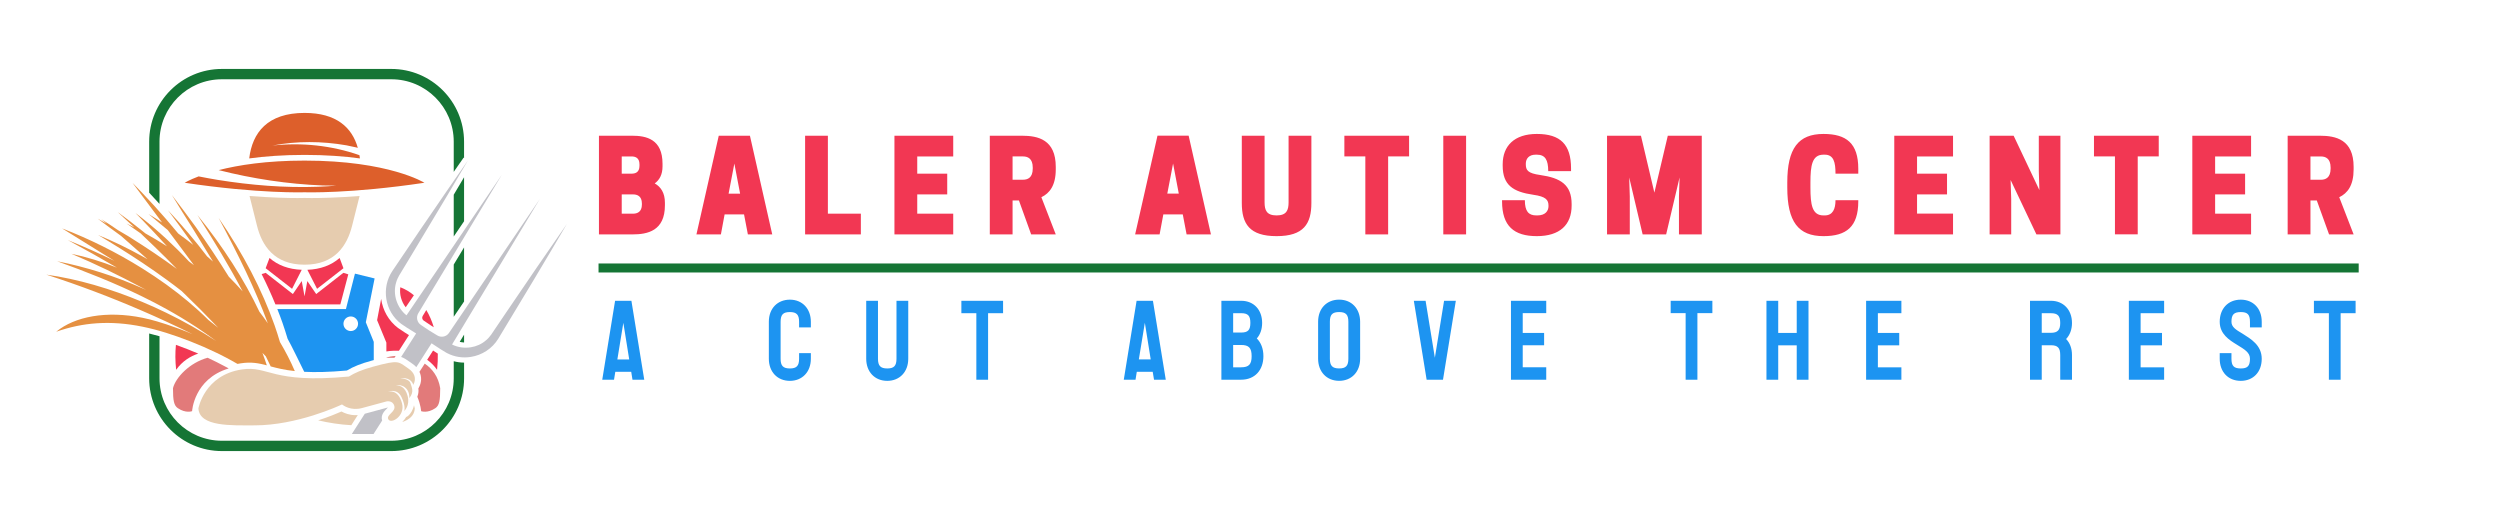 <svg version="1.2" xmlns="http://www.w3.org/2000/svg" viewBox="0 0 1024 214" width="1024" height="214">
	<style>
		.s0 { fill: none } 
		.s1 { fill: #1d94f1 } 
		.s2 { fill: #157535 } 
		.s3 { fill: #f23753 } 
		.s4 { fill: #e6ccaf } 
		.s5 { fill: #e27a7a } 
		.s6 { fill: #e59041 } 
		.s7 { fill: #c1c1c7 } 
		.s8 { fill: #dd5f2b } 
	</style>
	<g id="logo-bg">
		<path fill-rule="evenodd" class="s0" d="m1024-2.79v219.36h-1025.19v-219.36z"/>
	</g>
	<g id="logo-text">
		<g id="tagline">
			<path class="s1" d="m251.94 123.2l-5.26 32.34h4.82l0.53-3.24h6.52l0.52 3.24h4.82l-5.26-32.34zm0.93 24.03l2.45-15.01 2.41 15.01zm62.05-15.43v15.15c0 5.27 3.41 9.05 8.63 9.05 4.99 0 8.58-3.61 8.58-9.05v-2.31h-4.82v2.31c0 2.91-1.05 3.97-3.76 3.97-2.81 0-3.81-1.11-3.81-3.97v-15.15c0-2.96 1.05-3.98 3.81-3.98 2.75 0 3.76 1.12 3.76 3.98v2.3h4.82v-2.3c0-5.28-3.43-9.06-8.58-9.06-5 0-8.63 3.51-8.63 9.06zm48.51 24.2c4.99 0 8.59-3.61 8.59-9.05v-23.75h-4.82v23.75c0 2.91-1.05 3.97-3.77 3.97-2.79 0-3.81-1.11-3.81-3.97v-23.75h-4.82v23.75c0 5.27 3.42 9.05 8.63 9.05zm47.43-32.8h-17.08v5.09h6.13v27.25h4.81v-27.25h6.14zm54.69 0l-5.25 32.33h4.81l0.52-3.23h6.52l0.54 3.23h4.81l-5.26-32.33zm0.92 24.01l2.46-15 2.4 15zm41.91-24.01h-8.1v32.33h8.06c5.69 0 9.15-3.97 9.15-9.65 0-3.1-1.01-5.59-2.71-7.25 1.4-1.58 2.19-3.75 2.19-6.38 0-5.31-3.37-9.05-8.59-9.05zm-0.04 27.25h-3.24v-9.15h3.24c3.15 0 4.33 1.16 4.33 4.58 0 3.32-1.1 4.57-4.33 4.57zm0.04-14.24h-3.28v-7.93h3.28c2.8 0 3.77 1.06 3.77 3.97 0 2.96-1.01 3.96-3.77 3.96zm31.52-4.43v15.16c0 5.27 3.43 9.05 8.63 9.05 4.99 0 8.58-3.61 8.58-9.05v-15.16c0-5.26-3.41-9.05-8.58-9.05-4.99 0-8.63 3.51-8.63 9.05zm4.82 15.16v-15.16c0-2.96 1.06-3.96 3.81-3.96 2.76 0 3.76 1.11 3.76 3.96v15.16c0 2.91-1.04 3.97-3.76 3.97-2.8 0-3.81-1.11-3.81-3.97zm39.63 8.59h6.7l5.26-32.33h-4.82l-3.77 23.33-3.8-23.33h-4.82zm34.54-32.33v32.33h14.45v-5.09h-9.63v-9.01h8.76v-5.06h-8.76v-8.1h9.63v-5.07zm82.5 0h-17.08v5.07h6.13v27.26h4.82v-27.26h6.13zm22.15 0v32.34h4.82v-14.09h7.58v14.09h4.82v-32.34h-4.82v13.17h-7.58v-13.17zm40.82 0v32.34h14.45v-5.08h-9.63v-9.01h8.75v-5.08h-8.75v-8.08h9.63v-5.09zm75.7 0h-8.57v32.34h4.81v-14.13h3.76c2.76 0 3.81 1.06 3.81 4.01v10.12h4.82v-10.12c0-2.73-0.87-4.99-2.41-6.56 1.54-1.61 2.41-3.92 2.41-6.55 0-5.5-3.6-9.11-8.63-9.11zm0 13.12h-3.76v-8.03h3.76c2.76 0 3.81 1.06 3.81 4.02 0 2.86-1.05 4.01-3.81 4.01zm31.92-13.12v32.34h14.45v-5.08h-9.63v-9.01h8.76v-5.08h-8.76v-8.08h9.63v-5.09zm49.61 8.59v2.31h4.82v-2.31c0-5.49-3.54-9.05-8.58-9.05-5.26 0-8.63 3.75-8.63 9.05 0 5.08 3.99 7.53 7.01 9.38 3.24 1.98 5.38 3.23 5.38 5.78 0 2.96-1 3.97-3.76 3.97-2.84 0-3.82-1.06-3.82-3.97v-2.31h-4.81v2.31c0 5.3 3.37 9.05 8.63 9.05 5.04 0 8.58-3.56 8.58-9.05 0-5.59-4.56-8.18-7.75-10.21-2.97-1.75-4.65-2.83-4.65-4.95 0-2.9 0.98-3.97 3.82-3.97 2.76 0 3.76 1.02 3.76 3.97zm43.27-8.59h-17.08v5.09h6.13v27.25h4.82v-27.25h6.13z"/>
		</g>
		<g id="logo0hr">
			<path fill-rule="evenodd" class="s2" d="m966.12 107.92v3.69h-720.96v-3.69z"/>
		</g>
		<g id="company name">
			<path class="s3" d="m245.33 55.59v40.42h13.76c6.08 0 13.26-1.4 13.26-11.92v-1.04c0-4.09-1.71-6.53-4.17-7.92 1.91-1.4 3.19-3.58 3.19-7v-1.04c0-10.15-6.69-11.5-12.52-11.5zm14 24.04c1.53 0 3.59 0.57 3.59 3.74v0.41c0 3.15-2.06 3.74-3.59 3.74h-4.67v-7.89zm-0.65-15.55c1.38 0 3.25 0.42 3.25 3.23v0.62c0 2.79-1.87 3.2-3.25 3.2h-4.02v-7.05zm35.72-8.49l-9.14 40.42h10.02l1.52-8.19h7.96l1.57 8.19h9.98l-9.14-40.42zm6.39 11.4l2.36 12.34h-4.72zm51.82 29.02v-8.5h-13.51v-31.92h-9.33v40.42zm13.75-40.42v40.42h24.08v-8.5h-14.74v-7.88h12.28v-8.5h-12.28v-7.05h14.74v-8.49zm48.39 26.52h2.6l5.01 13.9h10.08l-5.9-15.23c3.39-1.62 5.9-4.83 5.9-11.41v-1.03c0-11.2-7.33-12.75-13.81-12.75h-13.21v40.42h9.33zm0-8.5v-9.54h4.28c1.81 0 3.98 0.73 3.98 4.56v0.42c0 3.83-2.17 4.56-3.98 4.56zm59.35-18.03l-9.15 40.42h10.02l1.53-8.19h7.96l1.57 8.19h9.97l-9.13-40.42zm6.39 11.4l2.34 12.33h-4.71zm42.4 29.74c11.11 0 14.25-5.06 14.25-13.57v-27.57h-9.34v27.31c0 3.21-0.84 5.34-4.91 5.34-4.08 0-4.92-2.13-4.92-5.34v-27.31h-9.33v27.57c0 8.51 3.14 13.57 14.25 13.57zm45.69-32.65h8.58v-8.49h-26.51v8.49h8.59v31.93h9.34zm31.93-8.49h-9.34v40.42h9.34zm27.55 24.2c5.17 0.72 6.2 2.13 6.2 4.45v0.22c0 1.97-1.33 3.78-4.52 3.78h-0.49c-3.2 0-4.67-1.76-4.67-6.22h-9.34v0.46c0 10.15 4.92 14.25 14.25 14.25 9.38 0 14.25-4.61 14.25-12.54v-0.57c0-7.92-4.47-10.73-12.82-11.92-5.17-0.72-5.95-1.97-5.95-4.46v-0.2c0-2.07 1.32-3.68 4.03-3.68h0.49c3.44 0 4.66 2.17 4.66 6.74h9.35v-1.09c0-9.8-4.33-14.14-14.01-14.14-9.24 0-13.99 4.92-13.99 12.44v0.56c0 7.93 4.21 10.72 12.56 11.92zm59.89-7.1l-0.25 7.77v15.55h9.34v-40.42h-13.91l-5.5 23.32-5.5-23.32h-13.89v40.42h9.32v-15.55l-0.24-7.77 5.5 23.32h9.63zm53.6 4.14v-2.07c0-7 0.68-11.4 5.35-11.4h0.5c3.68 0 4.42 3.11 4.42 7.77h9.33v-2.02c0-10.41-4.87-14.24-14.25-14.24-10.31 0-14.83 5.9-14.83 19.89v2.07c0 14 4.52 19.9 14.83 19.9 9.38 0 14.25-3.83 14.25-14.25v-0.47h-9.33c0 3.63-1.13 6.23-4.42 6.23h-0.5c-4.67 0-5.35-4.4-5.35-11.41zm34.34-21.24v40.42h24.07v-8.5h-14.74v-7.88h12.28v-8.5h-12.28v-7.05h14.74v-8.49zm68.05 0h-8.85v14.51l0.24 7.77-10.55-22.28h-9.83v40.42h8.84v-14.51l-0.25-7.78 10.57 22.29h9.83zm31.67 8.49h8.61v-8.49h-26.53v8.49h8.59v31.92h9.33zm22.36-8.48v40.41h24.07v-8.49h-14.73v-7.88h12.28v-8.5h-12.28v-7.06h14.73v-8.48zm48.39 26.52h2.6l5.02 13.89h10.06l-5.89-15.22c3.39-1.62 5.89-4.83 5.89-11.41v-1.03c0-11.2-7.32-12.75-13.8-12.75h-13.22v40.41h9.34zm0-8.49v-9.54h4.27c1.82 0 3.98 0.73 3.98 4.56v0.42c0 3.83-2.16 4.56-3.98 4.56z"/>
		</g>
	</g>
	<g id="logo-icon">
		<g id="Icon">
			<g id="Person">
				<path class="s4" d="m127.62 81.12c3.59 0 10.32-0.12 19.67-0.85l-3.08 12.24c-2.02 8.01-6.96 15.91-19.46 15.91-12.5 0-17.46-7.9-19.47-15.91l-3.07-12.24c9.34 0.73 16.07 0.85 19.66 0.85q2.4 0 2.88-0.04 0.47 0.04 2.87 0.04zm36.07 73.94c0.93-0.25 4.01 0.29 4.44 1.9 0.44 1.61 1.68 3.47-0.49 6.13 0.27-4.08-3.11-5.89-5.48-5.24 1.55-0.04 3.77 0.51 4.8 4.31 1.07 3.96-1.38 6.2-1.38 6.2 0 0 0.7-1.87-1.12-5.7-1.81-3.82-5.56-2.2-5.56-2.2 0 0 4.1-1.42 5.77 4.73 1.43 5.23-4.68 8.81-5.68 6.42-0.73-1.75 3.18-2.93 2.52-5.34-0.65-2.41-3.18-1.85-3.18-1.85 0 0-5.06 1.37-10.05 2.72-4.55 1.24-7.68-1.06-8.2-1.48-1.17 0.56-18.43 8.57-35.79 8.57-9.41 0-22.59 0.63-23.02-6.94 0 0 2.41-13.66 17.8-15.96 11.09-1.66 11.9 5.91 43.85 2.9 2.3-1.46 5.24-2.77 9.91-4.04 10.85-2.95 10.23-2.12 14.64 0.91 2.12 1.45 3.32 3.89 1.8 6.54-0.7-2.57-3.61-3.12-5.58-2.58zm-18.05 14.99c-2.53 0-4.51-0.8-5.77-1.5-1.81 0.8-5.19 2.21-9.55 3.63 4.23 0.98 8.87 1.74 13.58 1.98l2.65-4.15q-0.45 0.04-0.91 0.04zm23.93-4.05c-0.42 2.01-1.46 3.49-2.28 4.23q-0.41 0.38-0.93 0.58-0.3 0.52-0.68 1.02-0.43 0.56-0.92 1.04c2.95-1 4.97-2.69 5.14-5.58 0 0-0.09-0.49-0.33-1.29z"/>
			</g>
			<g id="Bib">
				<path class="s1" d="m153.44 114.05l-8.05-1.97-3.7 14.52h-28.1q1.11 2.78 2.09 5.56 1.14 3.28 2.12 6.59c1.29 2.19 5.67 11.26 6.81 13.54 4.46 0.23 10.1 0.14 17.48-0.53 2.67-1.61 5.81-2.86 10.08-4.02q0.47-0.12 0.92-0.25v-7.47l-3.25-8.02zm-9.77 21.55c-1.65 0-2.99-1.34-2.99-2.99 0-1.65 1.34-2.99 2.99-2.99 1.66 0 2.99 1.34 2.99 2.99 0 1.65-1.33 2.99-2.99 2.99z"/>
			</g>
			<g id="Sleeves">
				<path class="s5" d="m93.67 150.92c-14.25 4.27-14.99 17.49-14.99 17.49 0 0-2.56 1.01-5.85-1.23-1.58-1.08-1.98-3.06-1.98-8.18 1.12-4.42 6.85-10.45 14.19-12.47q3.78 1.76 7.29 3.65 0.68 0.37 1.34 0.74zm67.9-4.37l0.49-0.76c-1.43 0.08-2.76 0.31-3.93 0.69 0.71 0.15 1.96 0.05 3.44 0.07zm12.4 2.39l-2.16 3.36c0.98 2.06 0.91 4.43-0.33 6.6q-0.06 0.1-0.12 0.2c0.13 0.98 0.09 2.15-0.43 3.42 1.42 3.28 1.56 5.89 1.56 5.89 0 0 2.56 1.01 5.84-1.23 1.59-1.08 1.98-3.06 1.98-8.18-0.75-4.67-3.21-7.94-6.34-10.06z"/>
			</g>
			<g id="Shirt">
				<path class="s3" d="m123.59 110.51l-3.96 7.79-10.82-8.44 1.58-4.19c3.43 3 7.86 4.64 13.2 4.84zm17.06 1.24l-11.14 8.69-3.63-5.32-1.14 6.26-1.15-6.26-3.63 5.32-11.15-8.69-1.65 0.51q3.13 6.23 5.66 12.43h11.9 0.03 14.65l3.26-12.32zm-14.75-1.24l3.97 7.79 10.81-8.43-1.57-4.2c-3.44 3-7.87 4.64-13.21 4.84zm-53.84 30.74c-0.32 3.21-0.31 6.63 0.09 10.22 2.53-3.56 5.83-5.56 9.06-6.64q-4.42-1.89-9.15-3.58zm93.53-5.2c-0.84-0.52-1.84-1.18-2.53-1.69-3.91-2.94-6.29-7.31-6.94-11.93l-1.66 8.71 3.8 9.19v3.62c0 0 2.13-0.41 5.15-0.28l4.11-6.41q-0.79-0.49-1.55-0.97zm0.59-10.19l3.35-4.92q-2.53-2.12-5.55-3.28c-0.43 2.84 0.41 5.91 2.2 8.2zm11.5 8.18q-1.17-3.89-3.07-7.05l-1.47 2.43c-0.39 0.65-0.21 1.49 0.43 1.92l0.18 0.11q1.62 1.08 3.1 2.09 0.41 0.25 0.83 0.5zm1.64 10.8q-0.02-0.02-0.05-0.04l-0.35-0.22q-0.75-0.49-1.53-1l-2.42 3.79c1.46 1.05 2.85 2.4 4.05 4.1q0.38-3.43 0.3-6.63z"/>
			</g>
			<g id="Bale">
				<path class="s6" d="m110.87 150.08c2.54 0.68 5.55 1.46 9.88 1.91-1.73-4.06-3.8-8.04-6.08-11.88q-1.03-3.5-2.19-6.83c-5.1-14.43-12.8-29.29-22.93-44.01 8.06 15.08 15.06 29.29 20.15 43.15q-1.68-2.43-3.45-4.74c-6.22-13.12-14.73-26.46-25.38-39.6 6.93 10.84 13.19 21.19 18.52 31.28q-2.75-3.08-5.66-6.01c-4.14-6.66-8.68-13.46-13.53-20.36-3.14-4.28-6.37-8.67-9.8-13.11 2.9 4.8 5.81 9.38 8.64 13.86 2.74 4.44 5.5 8.94 8.2 13.4q-1.21-1.08-2.44-2.15-7.19-9.49-16-18.87 5.42 7.22 10.35 14.18-3.02-2.39-6.15-4.65-2.4-2.93-4.91-5.83-4.72-5.45-9.75-10.72-2.01-2.12-4.05-4.19 2.04 2.76 4.05 5.46 4.1 5.49 8.04 10.75-2.74-1.78-5.55-3.45 3.66 2.99 7.26 6.05 0.33 0.27 0.65 0.55 5.54 7.39 10.7 14.35-1.02-0.78-2.05-1.54c-2.95-3.17-6.07-6.27-9.3-9.27q-4.69-4.35-9.75-8.36-1.4-1.12-2.84-2.2 1.44 1.46 2.84 2.92 5.07 5.25 9.75 10.38 0.15 0.17 0.31 0.34-0.16-0.1-0.31-0.2-4.19-2.67-8.52-5.08-0.61-0.49-1.23-0.99-4.86-3.91-10.13-7.75 3.46 3.17 6.79 6.28-1.58-0.82-3.17-1.6 2.91 2.01 5.8 4.06 0.36 0.35 0.71 0.69 5.06 4.78 9.75 9.45 2.21 2.21 4.35 4.4-2.16-1.57-4.35-3.11-4.82-3.39-9.75-6.59-2.9-1.89-5.84-3.72-2.09-1.24-4.18-2.46-3.35-2.31-6.79-4.49 1.11 0.93 2.21 1.86-1.85-1.05-3.71-2.07c3.15 2.42 6.35 4.74 9.55 7.06q4.51 3.9 8.76 7.71 1.05 0.93 2.08 1.85-1.03-0.59-2.08-1.17-8.83-4.94-18.17-8.76c6.15 3.66 12.23 7.43 18.17 11.4q4.94 3.3 9.75 6.8 3.21 2.33 6.33 4.77 7.98 7.69 14.97 15.03-1.99-1.63-4.08-3.23c-5.14-5.13-10.98-9.99-17.22-14.5q-4.75-3.41-9.75-6.54c-10.69-6.69-22.08-12.29-32.92-16.43 7.13 4.47 14.29 8.87 21.42 13.29q-9.04-4.47-19.08-8.51 10.6 5.74 20.15 11.3c-6.22-2.46-12.5-4.41-18.69-5.69 9.95 4.19 19.64 8.9 29.12 14q0.77 0.41 1.53 0.82-0.76-0.35-1.53-0.68c-11.19-4.98-22.97-8.7-34.95-11.08 11.88 4.28 23.64 8.93 34.95 14.48q4.94 2.41 9.75 5.07 6.27 3.46 12.29 7.41 4.17 2.75 8.17 5.74c-6.33-4.18-13.24-8.1-20.46-11.6q-4.8-2.34-9.75-4.41c-13.03-5.46-26.63-9.45-39.35-11.2q20.05 6.49 39.35 14.86 4.9 2.11 9.75 4.36 5.44 2.51 10.82 5.18c-3.62-1.54-7.26-2.9-10.82-4.07q-1.95-0.63-3.85-1.2-2.99-0.88-5.9-1.47c-14.8-3-27.73-0.52-35.33 5.73 10.86-3.81 22.09-4.77 35.33-2.08q4.7 0.95 9.75 2.53 2.29 0.71 4.65 1.55c7.28 2.58 14.4 5.64 21.2 9.31q1.68 0.91 3.33 1.86 0.69-0.14 1.42-0.25c4.33-0.65 7.34-0.02 10.59 0.84q-0.83-2.56-1.79-5.09 0.69 0.69 1.38 1.39 1.03 2.07 2 4.13z"/>
			</g>
			<g id="Fork">
				<path class="s7" d="m158.89 166.89c-0.17 0.21-0.42 0.47-0.6 0.64-0.81 0.83-2.47 2.5-1.76 4.72l-3.53 5.52h-8.9l5.32-8.3zm48.69-39.28l-6.09 9.01-0.18 0.29c-0.65 0.88-1.35 1.75-2.2 2.44-1.77 1.57-3.97 2.54-6.28 2.9-2.6 0.42-5.32 0.04-7.67-1.14l7.67-12.72 28.3-46.91-28.3 41.72-8.92 13.16q-0.35 0.51-0.82 0.86c-1.13 0.84-2.71 0.95-3.97 0.17q-0.11-0.06-0.21-0.12-1.63-1.01-3.2-1.95-1.51-1.02-3.11-2.09-0.1-0.07-0.21-0.14c-1.57-1.05-2.04-3.16-1.06-4.78l11.76-19.5 9.74-16.14 12.75-21.14-12.75 18.8-9.74 14.37-16.59 24.46c-3.89-3.08-5.71-8.6-4.26-13.4 0.28-1.06 0.77-2.07 1.3-3.02l0.19-0.29 5.62-9.3c4.55-7.51 9.17-15.21 13.74-22.9q4.32-7.29 8.54-14.48-4.26 6.11-8.54 12.33c-7.52 10.91-15.06 22.02-22.35 32.85-4.69 6.95-3.15 16.63 3.58 21.7 0.69 0.51 1.66 1.15 2.39 1.6 1.2 0.75 2.48 1.55 3.74 2.33l-6.16 9.63c1.1 0.37 2.13 1.01 3.4 1.93q0.54 0.38 1.21 0.85 0.93 0.63 1.62 1.39l6.24-9.76c1.24 0.83 2.5 1.64 3.69 2.42 0.71 0.47 1.71 1.09 2.46 1.5q0.09 0.05 0.18 0.09c3.08 1.61 6.5 2.09 9.74 1.57 4.55-0.71 8.77-3.35 11.28-7.5 9.35-15.39 18.98-31.43 28.08-46.97-8.19 11.78-16.6 24.03-24.61 35.88z"/>
			</g>
			<g id="Hat">
				<path class="s8" d="m124.75 63.45c-8.81 0-16.33 0.58-22.67 1.44 1.27-10.55 7.45-18.64 22.67-18.64 13.05 0 19.45 5.96 21.81 14.31q-0.42-0.11-0.71-0.19c-1.26-0.3-2.66-0.56-3.93-0.84-10-1.75-20.36-1.83-30.33 0.09 11.96-1.33 24.27-0.04 35.64 3.94q0.1 0.66 0.19 1.33c-6.35-0.86-13.87-1.44-22.67-1.44zm0 2.33c-15.68 0-27.23 1.86-35.18 3.9 13.95 3.54 28.29 5.72 42.65 6.29 1.26 0.02 4.33 0.07 5.61 0.08-2.15 0.14-5.35 0.4-7.48 0.44-13.75 0.51-27.59-0.63-41.17-2.81-2.53-0.43-5.21-0.9-7.82-1.43-3.89 1.47-5.71 2.61-5.71 2.61 30.28 4.54 49.1 3.9 49.1 3.9 0 0 18.82 0.64 49.09-3.9 0 0-14.49-9.08-49.09-9.08z"/>
			</g>
			<g id="Border">
				<path class="s2" d="m185.85 96.87l4.23-6.24v-18.03q-2.21 3.74-4.23 7.16zm-25.56-68.63h-69.4c-16.43 0-29.79 13.36-29.79 29.8v20.89q2.14 2.27 4.23 4.59v-25.48c0-14.12 11.44-25.57 25.56-25.57h69.4c14.12 0 25.56 11.45 25.56 25.57v12.36q2.06-2.98 4.05-5.83l0.18 0.12v-6.65c0-16.44-13.36-29.8-29.79-29.8zm25.56 80.12v21.39l4.23-6.25v-22.16zm0 39.6v7.01c0 14.11-11.44 25.56-25.55 25.56h-69.4c-14.12 0-25.56-11.45-25.56-25.56v-17.24q-2.15-0.63-4.24-1.13v18.37c0 16.42 13.37 29.79 29.8 29.79h69.4c16.43 0 29.79-13.37 29.79-29.79v-6.44q-2.16-0.02-4.24-0.57zm2.45-7.94q0.88 0.21 1.79 0.26v-3.21z"/>
			</g>
		</g>
	</g>
</svg>